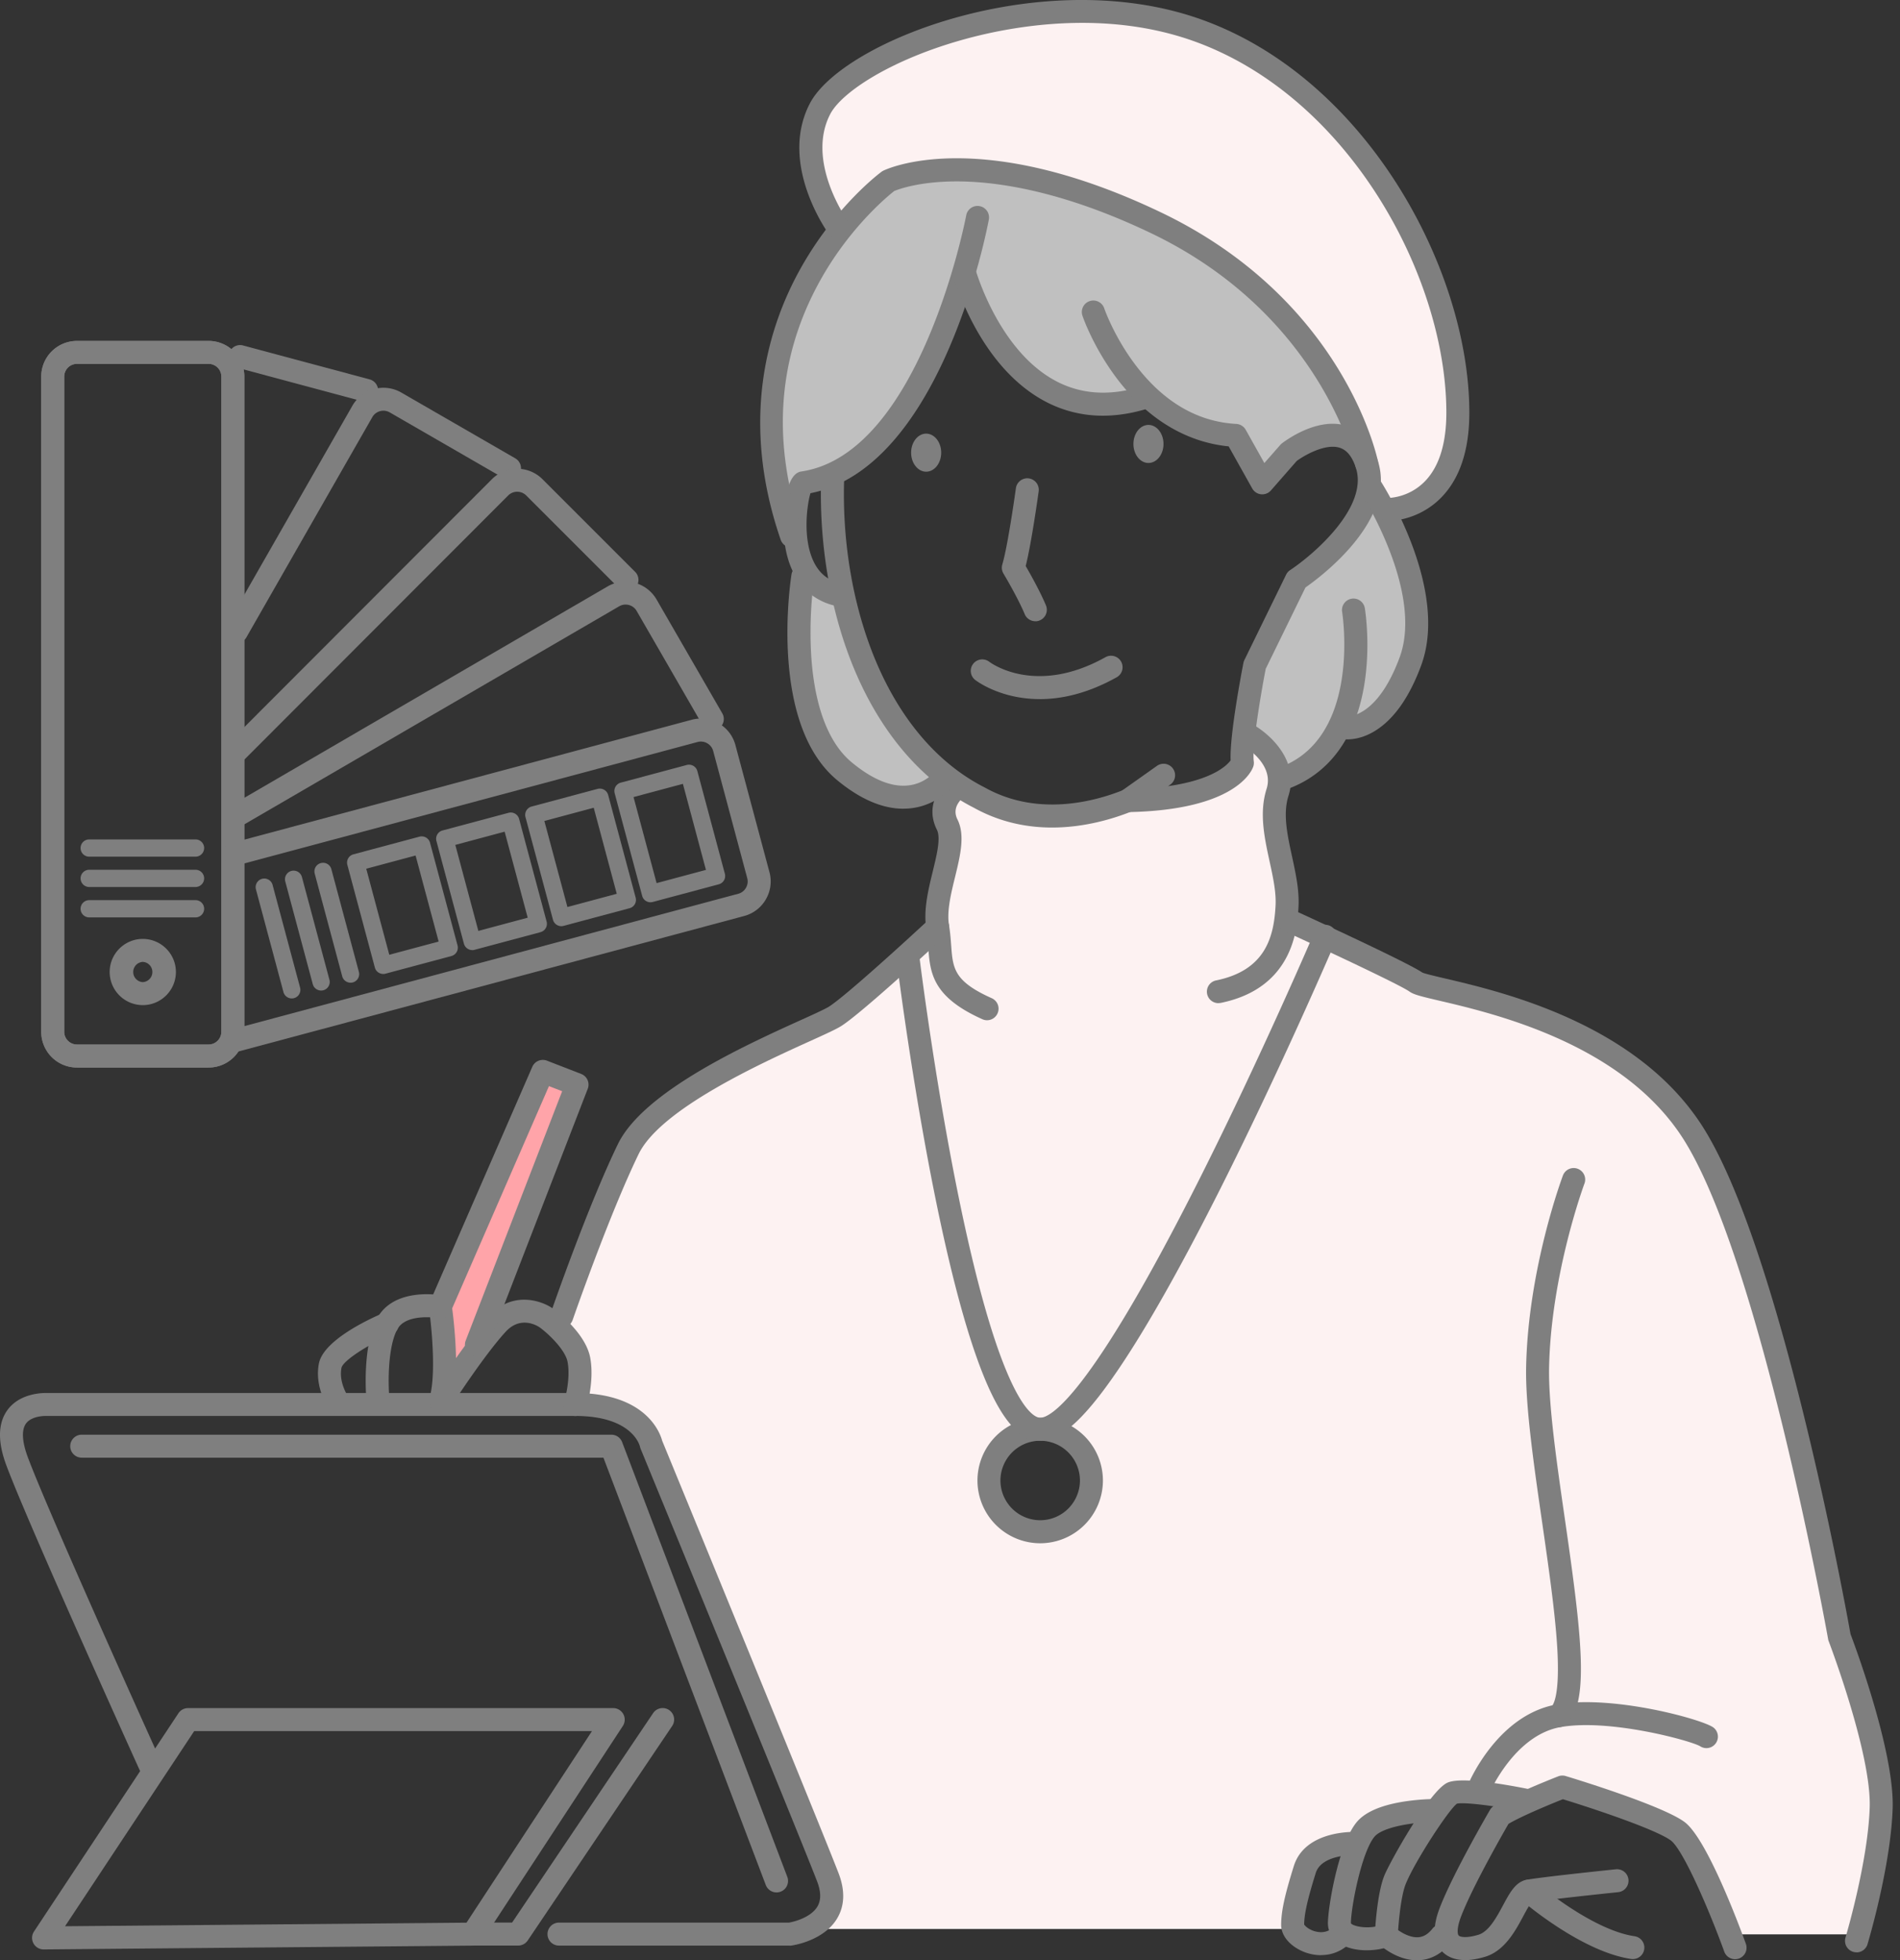 <svg width="126" height="130" viewBox="0 0 126 130" fill="none" xmlns="http://www.w3.org/2000/svg"><rect x="0" y="0" width="126" height="130" fill="#333333" stroke="none"/><path d="M55.593 15.443l3.31-3.556s3.908-1.73 10.455.366c6.546 2.098 11.666 4.867 11.666 4.867s5.876 5.287 6.798 6.799c.923 1.511 2.937 6.966 2.937 6.966l1.26 3.105s3.105-.168 4.197-4.03c1.092-3.86-1.09-11.582-2.182-14.1-1.092-2.517-5.371-7.972-7.218-9.651-1.847-1.68-6.128-4.7-10.995-5.036-4.868-.335-6.715-.335-9.568 0-2.853.336-7.134 1.847-9.065 3.273-1.93 1.426-3.442 2.434-3.526 3.694-.084 1.26.755 4.951.755 4.951l1.176 2.35v.002z" fill="#FDF2F2"/><path d="M29.07 86.703l6.883-15.61 2.266.923-6.63 17.626-2.183 2.267-.336-5.206z" fill="#FFA4A9"/><path d="M123.358 112.207l-1.51-4.172s-4.261-21.129-6.036-25.301c-1.776-4.172-4.084-8.878-6.57-11.453-2.485-2.575-9.41-4.528-9.41-4.528l-5.06-1.333-9.41-4.616v-3.107l-.71-3.728.355-2.662s-1.243-2.663-2.486-2.752l-.131 2.037s-1.645 2.669-6.972 2.224c-3.728 2.22-7.902 1.243-11.808-.798-1.155.798-1.332 1.332-1.332 1.332l.799 2.398s-1.155 4.439-.976 6.125c-5.327 4.262-5.771 5.06-6.66 5.594-.888.532-11.186 4.794-12.785 7.369-1.597 2.575-2.22 3.64-2.22 3.64l-3.373 9.145s2.04 3.106.888 5.681c3.64 0 4.616 1.51 5.414 3.284.799 1.777 11.808 28.765 11.808 28.765s-.216 2.233-1.51 2.575h31.961s0-4.883 2.752-5.682l1.864-.09s-.354-.888.799-1.242c1.155-.355 2.397-.622 2.397-.622l1.42-.266 1.243-1.155 4.616.531 2.752-.621 7.546 2.398.976 1.155 2.752 5.948h8.701l1.42-8.788-1.51-7.281.006-.004zm-53-10.831c-1.687.444-5.772.089-4.794-3.728.976-3.818 5.15-2.575 5.15-2.575 1.42.799 1.776 2.575 1.776 2.575s-.444 3.284-2.13 3.728h-.003z" fill="#FDF2F2"/><path d="M52.69 35.326l.443-3.284s3.374-.267 6.036-4.172c2.663-3.905 4.44-9.322 4.44-9.322s2.22 5.415 5.504 7.546c3.817 1.953 6.57.177 6.57.177s3.728 2.842 6.036 2.398a333.756 333.756 0 011.776 3.019s3.284-3.374 4.97-2.663l1.688.711s-1.42-3.907-4.53-7.902c-3.108-3.995-8.877-7.723-12.872-8.967-3.995-1.243-7.812-1.598-8.788-1.598s-5.064.508-5.06.622c.003.114-4.262 3.463-6.303 8.61-2.042 5.149-1.243 10.92-1.243 10.92l1.332 3.907v-.002zm.71 2.932s1.155 1.065 2.308.976c1.243 4.172 3.728 10.741 6.837 12.34-3.374 1.777-4.173.976-6.037.09-1.864-.886-2.308-2.842-2.397-3.196-.09-.355-1.332-1.864-1.066-4.97.267-3.107.355-5.238.355-5.238v-.002zm29.116 10.297s2.397 1.51 2.22 3.374c2.13-.976 4.172-3.64 4.172-3.64s2.131.089 3.55-2.663c1.42-2.752 1.51-4.706 1.51-4.706l-.975-4.529-2.22-3.907s.537.435-2.132 3.197l-2.668 2.76-2.924 5.584-.532 4.528-.001.002z" fill="silver"/><path d="M61.419 31.281c.55 0 .997-.565.997-1.261 0-.697-.447-1.262-.997-1.262s-.997.565-.997 1.262c0 .696.446 1.261.997 1.261zm14.741-.578c.551 0 .998-.565.998-1.262 0-.696-.447-1.261-.997-1.261s-.997.565-.997 1.261c0 .697.446 1.262.997 1.262zm-7.5 10.495a.763.763 0 01-.71-.48c-.003-.01-.396-.976-1.406-2.683a.76.76 0 01-.074-.606c.377-1.262.895-5.015.9-5.051a.762.762 0 111.51.208c-.02.146-.468 3.392-.86 4.953.956 1.649 1.33 2.575 1.347 2.617a.763.763 0 01-.708 1.046v-.004zm1.109 13.682c-1.647 0-3.439-.34-5.19-1.314-3.38-1.724-6.109-4.875-7.897-9.114-1.572-3.728-2.365-8.22-2.23-12.646a.762.762 0 111.525.046c-.128 4.212.623 8.476 2.112 12.008 1.648 3.907 4.136 6.796 7.197 8.355.01.004.017.01.025.013 3.491 1.948 7.257.936 9.194.159a.763.763 0 01.568 1.414c-1.24.497-3.147 1.079-5.303 1.079h-.001z" fill="#7F7F7F"/><path d="M68.95 46.362c-2.6 0-4.18-1.195-4.28-1.271a.762.762 0 01.933-1.205c.134.101 3.109 2.276 7.723-.312a.763.763 0 01.747 1.33c-1.963 1.102-3.695 1.46-5.121 1.46l-.002-.002zm-3.494 21.297a.747.747 0 01-.31-.067c-3.348-1.5-3.466-3.1-3.59-4.797-.028-.381-.057-.776-.125-1.187-.206-1.235.13-2.606.425-3.816.267-1.094.545-2.228.274-2.767-.835-1.672.297-3.016 1.014-3.494a.762.762 0 01.85 1.265c-.16.111-.924.7-.501 1.546.52 1.04.19 2.386-.156 3.812-.275 1.119-.557 2.278-.403 3.202.08.48.113.93.143 1.327.113 1.54.174 2.388 2.692 3.516a.76.76 0 01.383 1.008.762.762 0 01-.696.452zm15.36-1.134a.761.761 0 01-.152-1.51c3.264-.674 3.815-2.885 3.926-4.959.047-.892-.168-1.879-.395-2.923-.345-1.588-.703-3.229-.2-4.82.557-1.762-1.742-2.985-1.767-2.998a.763.763 0 01.706-1.354c1.197.626 3.264 2.434 2.514 4.809-.382 1.205-.08 2.58.236 4.037.238 1.096.486 2.23.427 3.328-.07 1.328-.282 5.367-5.139 6.371a.714.714 0 01-.154.015l-.002.004zM55.639 40.212a.754.754 0 01-.158-.017c-2.333-.495-3.614-2.578-3.515-5.716.036-1.14.237-3.074 1.17-3.211 7.922-1.165 10.916-16.852 10.944-17.01a.763.763 0 011.5.276c-.125.68-3.135 16.452-11.835 18.175-.227.766-.526 2.956.194 4.498.385.823.993 1.313 1.858 1.496a.762.762 0 01-.158 1.508v.001z" fill="#7F7F7F"/><path d="M73.142 27.568a8.093 8.093 0 01-3.945-1.01c-4.323-2.373-5.918-8.064-5.983-8.306a.763.763 0 011.472-.402c.017.064 1.502 5.32 5.253 7.374 1.694.928 3.627 1.065 5.746.408a.762.762 0 01.45 1.456c-1.031.32-2.032.48-2.995.48h.002z" fill="#7F7F7F"/><path d="M74.783 53.86a.761.761 0 01-.44-1.384l2.38-1.685a.763.763 0 01.883 1.245l-.142.099c2.974-.425 3.91-1.386 4.146-1.71-.075-1.671.749-5.95.848-6.46a.816.816 0 01.063-.19l2.77-5.666a.749.749 0 01.264-.301c1.51-.999 5.234-4.166 4.355-6.802-.246-.74-.6-1.17-1.084-1.317-.955-.29-2.343.52-2.832.88l-1.712 1.956a.764.764 0 01-1.239-.13l-1.563-2.792c-2.842-.284-5.395-1.834-7.412-4.502-1.567-2.073-2.257-4.08-2.285-4.164a.761.761 0 01.478-.967c.4-.135.831.079.967.477.005.019.653 1.89 2.083 3.77 1.858 2.443 4.105 3.755 6.678 3.897a.766.766 0 01.623.39l1.235 2.204 1.053-1.2a.889.889 0 01.106-.101c.235-.181 2.348-1.76 4.266-1.176.976.297 1.679 1.067 2.087 2.292 1.31 3.93-3.742 7.708-4.786 8.436l-2.636 5.394c-.38 1.961-.915 5.276-.793 6.131a.764.764 0 01-.032.353c-.101.295-1.184 2.89-8.312 3.02h-.015l-.002.003z" fill="#7F7F7F"/><path d="M52.492 36.31a.762.762 0 01-.72-.515c-2.759-8.007-.8-14.213 1.33-18.011 2.304-4.11 5.233-6.303 5.357-6.393a.824.824 0 01.118-.072c.256-.126 6.387-2.99 18.416 2.767 12.036 5.762 14.3 16.085 14.391 16.523a.763.763 0 01-1.494.31c-.02-.099-2.23-10.032-13.557-15.455-5.91-2.828-10.248-3.428-12.85-3.434h-.036c-2.455 0-3.846.514-4.145.638-.423.332-2.941 2.394-4.904 5.92-2.848 5.114-3.248 10.738-1.19 16.713a.76.76 0 01-.72 1.01l.004-.002zm7.414 17.322c-1.387 0-2.857-.63-4.376-1.883-4.565-3.76-3.103-13.273-3.038-13.677a.763.763 0 011.506.24 26.477 26.477 0 00-.21 5.026c.137 2.394.719 5.592 2.712 7.233 1.37 1.129 2.625 1.64 3.73 1.517 1.115-.121 1.702-.857 1.727-.89a.767.767 0 011.067-.139.76.76 0 01.149 1.06c-.038.051-.97 1.267-2.731 1.479a4.525 4.525 0 01-.534.032l-.002.002z" fill="#7F7F7F"/><path d="M89.38 49.032a1.68 1.68 0 01-.24-.016l.227-1.507h-.02c.022-.002 1.98.131 3.472-3.917 1.609-4.367-2.527-10.839-2.57-10.904a.763.763 0 011.28-.829c.189.292 4.591 7.178 2.72 12.261-.793 2.152-1.845 3.629-3.128 4.39-.759.45-1.407.522-1.742.522h.002z" fill="#7F7F7F"/><path d="M84.974 52.424a.762.762 0 01-.246-1.483c5.602-1.904 4.292-10.275 4.277-10.359a.762.762 0 111.504-.25c.017.098.392 2.421-.03 5.048-.584 3.611-2.402 6.034-5.261 7.004a.738.738 0 01-.246.04h.002zm7.06-17.877h-.035a.762.762 0 01.022-1.525h.026c.109 0 1.353-.023 2.394-1.05.978-.966 1.475-2.518 1.475-4.608 0-8.901-6.354-20.834-16.621-24.589C73.346.6 67.16 1.725 64.005 2.59c-4.875 1.336-8.194 3.517-8.95 4.982-1.645 3.18 1.168 7.092 1.197 7.13a.764.764 0 01-1.23.904c-.139-.19-3.404-4.708-1.322-8.733C55.86 2.697 69.313-2.5 79.819 1.346 90.704 5.327 97.44 17.954 97.44 27.367c0 2.533-.657 4.456-1.956 5.72-1.444 1.407-3.179 1.464-3.451 1.464v-.004zm31.082 94.925a.761.761 0 01-.73-.982c.015-.049 1.485-4.987 1.605-8.618.12-3.582-2.692-10.959-2.72-11.032a.682.682 0 01-.038-.139c-.046-.253-4.565-25.494-9.707-33.33-4.066-6.195-12.478-8.166-16.071-9.007-1.258-.295-1.706-.406-1.99-.61-.598-.426-5.337-2.653-8.184-3.954a.761.761 0 11.635-1.386c.76.347 7.393 3.39 8.407 4.083.177.08.838.234 1.479.385 3.77.882 12.596 2.95 16.997 9.657 5.226 7.961 9.6 32.039 9.92 33.828.311.82 2.918 7.826 2.794 11.56-.127 3.833-1.604 8.798-1.667 9.007a.763.763 0 01-.73.544v-.006zM94.34 64.504s.007.004.01.008l-.01-.008zM2.889 129.28a.765.765 0 01-.637-1.184l9.58-14.477a.76.76 0 01.636-.342h28.2a.765.765 0 01.639 1.18l-9.316 14.226a.758.758 0 01-.631.345l-28.465.252h-.008.002zm9.989-14.478l-8.564 12.941 26.623-.236 8.32-12.705h-26.38z" fill="#7F7F7F"/><path d="M34.366 129.025h-3.01a.762.762 0 110-1.525h2.604l9.352-13.89a.761.761 0 111.264.852l-9.58 14.226a.766.766 0 01-.632.337h.002z" fill="#7F7F7F"/><path d="M52.379 129.027H37.07a.762.762 0 110-1.525h15.252c.425-.07 1.478-.375 1.886-1.067.252-.429.244-.976-.024-1.674-1.241-3.228-11.598-28.434-11.703-28.688a.804.804 0 01-.044-.146c-.017-.071-.509-2.025-4.286-2.025H3.097c-.006 0-.97-.042-1.369.498-.312.425-.27 1.203.122 2.253 1.485 3.958 8.72 19.936 8.794 20.096a.762.762 0 01-1.387.629c-.3-.66-7.33-16.184-8.832-20.19-.595-1.585-.565-2.83.087-3.703.848-1.134 2.402-1.115 2.661-1.104h34.98c4.67 0 5.615 2.62 5.761 3.168.53 1.288 10.474 25.496 11.693 28.669.443 1.148.412 2.158-.09 3.004-.89 1.5-2.95 1.792-3.037 1.803-.035.004-.067.008-.101.008v-.006z" fill="#7F7F7F"/><path d="M51.497 125.5a.762.762 0 01-.713-.491l-10.767-28.34H5.42a.762.762 0 110-1.525h35.124c.317 0 .6.197.713.492l10.953 28.831a.762.762 0 01-.712 1.033zM38.152 93.905a.762.762 0 01-.728-.99c.004-.013.43-1.412.217-2.588-.143-.785-1.206-1.823-1.841-2.292-.192-.132-1.275-.79-2.262.28-1.449 1.57-3.673 5.022-3.696 5.056a.763.763 0 01-1.368-.64c.407-1.304.217-3.936.05-5.37-.668-.03-1.771.046-2.178.797-.632 1.176-.604 3.547-.54 4.363a.762.762 0 01-1.52.12c-.011-.137-.259-3.392.719-5.207 1.134-2.104 4.208-1.546 4.34-1.52a.764.764 0 01.611.638c.018.11.254 1.759.284 3.516.7-.987 1.506-2.06 2.179-2.788 1.555-1.685 3.478-1.052 4.277-.48.227.165 2.15 1.618 2.447 3.253.282 1.551-.24 3.246-.263 3.318a.762.762 0 01-.728.534z" fill="#7F7F7F"/><path d="M22.401 93.716a.756.756 0 01-.633-.339c-.038-.057-.926-1.414-.617-2.964.307-1.532 3.31-2.93 4.224-3.32a.762.762 0 11.6 1.4c-1.652.71-3.24 1.768-3.33 2.22-.185.922.387 1.814.393 1.823a.764.764 0 01-.639 1.18h.002zm9.192-3.774a.763.763 0 01-.71-1.037l6.397-16.538-.875-.339-6.507 14.939a.761.761 0 11-1.397-.608L35.3 70.747a.763.763 0 01.975-.406l2.267.88a.76.76 0 01.434.986l-6.673 17.249a.761.761 0 01-.71.488v-.002zm65.567 40.045c-.792 0-1.266-.292-1.545-.593-.583-.629-.629-1.595-.137-2.872.875-2.274 3.233-6.324 3.332-6.496a.76.76 0 01.236-.249c1.092-.728 4.159-1.923 4.288-1.975a.76.76 0 01.498-.019c.655.198 6.44 1.969 7.887 3.053 1.486 1.115 3.638 6.909 4.055 8.059a.762.762 0 11-1.433.518c-.972-2.681-2.71-6.737-3.537-7.357-.902-.676-4.679-1.976-7.161-2.737-.928.368-2.786 1.144-3.608 1.636-.448.777-2.396 4.198-3.133 6.114-.317.821-.248 1.203-.168 1.288.101.109.532.183 1.308-.049.693-.208 1.212-1.174 1.63-1.95.445-.831.83-1.548 1.545-1.691.888-.177 5.733-.68 5.939-.701a.762.762 0 11.156 1.517c-1.342.139-4.908.52-5.731.667-.143.139-.397.61-.566.928-.521.971-1.233 2.301-2.535 2.692-.517.154-.953.219-1.32.219v-.002z" fill="#7F7F7F"/><path d="M93.967 130c-1.35 0-2.432-.98-2.556-1.096a.756.756 0 01-.238-.589c.013-.273.135-2.695.629-3.93.34-.846 3.002-5.655 4.204-6.17.89-.381 3.692.096 5.282.414a.763.763 0 11-.3 1.496c-1.732-.347-3.876-.629-4.372-.509-.55.402-2.802 3.845-3.398 5.335-.286.715-.44 2.205-.5 3.05.33.23.855.51 1.35.47.35-.028.66-.221.945-.591a.763.763 0 011.203.936c-.55.707-1.254 1.115-2.037 1.176a2.567 2.567 0 01-.214.008h.002z" fill="#7F7F7F"/><path d="M90.645 129.338c-.673 0-1.353-.145-1.849-.479-.472-.32-.734-.787-.734-1.313 0-1.054.694-5.222 1.899-6.696.552-.674 1.616-1.137 3.162-1.378a14.743 14.743 0 012.03-.167.762.762 0 110 1.524c-1.333 0-3.458.309-4.012.986-.849 1.037-1.554 4.679-1.554 5.729.118.204 1.207.44 2.06.097a.763.763 0 01.566 1.416c-.441.178-1.002.279-1.57.279l.002.002z" fill="#7F7F7F"/><path d="M87.606 129.662c-.486 0-.947-.122-1.32-.3-.816-.386-1.325-1.038-1.325-1.702 0-.89.227-1.949.84-3.909.742-2.373 3.961-2.268 4.096-2.26a.762.762 0 01-.06 1.523c-.035 0-2.194-.04-2.58 1.191-.544 1.746-.764 2.712-.77 3.419.05.099.302.341.717.456.303.084.75.116 1.144-.208a.762.762 0 11.966 1.18 2.65 2.65 0 01-1.706.604l-.002.006zm20.668.258a.703.703 0 01-.112-.008c-3.288-.486-7.126-3.775-7.288-3.916a.762.762 0 01.996-1.155c.037.032 3.669 3.139 6.517 3.562a.762.762 0 01-.111 1.517h-.002zM98.06 119.402a.762.762 0 01-.703-1.056c.077-.189 1.966-4.614 5.856-5.308 3.728-.665 9.697.989 10.412 1.525a.762.762 0 01-.892 1.235c-.699-.389-6.044-1.834-9.251-1.26-3.065.547-4.702 4.359-4.72 4.397a.762.762 0 01-.703.467zm14.65-3.619s.01.005.013.009a.038.038 0 00-.013-.009z" fill="#7F7F7F"/><path d="M103.352 114.546a.755.755 0 01-.592-.284.76.76 0 01.114-1.071c.103-.082.6-.665.389-4.033-.147-2.327-.579-5.319-.997-8.214-.547-3.782-1.111-7.693-1.06-10.272.128-6.476 2.347-12.464 2.44-12.716a.762.762 0 111.428.536c-.023.059-2.223 6.003-2.345 12.211-.047 2.455.507 6.303 1.045 10.023 1.098 7.605 1.688 12.334.057 13.651a.76.76 0 01-.479.169zM37.255 88.053a.76.76 0 01-.72-1.012c.1-.284 2.43-7.015 4.44-11.163 1.695-3.495 8.456-6.562 12.088-8.209.889-.402 1.657-.75 1.914-.914 1.088-.692 5.197-4.445 6.688-5.832a.764.764 0 011.077.038.764.764 0 01-.038 1.076c-.224.208-5.482 5.095-6.91 6.002-.348.221-1.046.538-2.102 1.016-3.21 1.456-9.89 4.487-11.344 7.485-1.97 4.065-4.347 10.926-4.372 10.995a.762.762 0 01-.72.515v.004zm31.726 14.292a4.165 4.165 0 01-4.16-4.16 4.165 4.165 0 014.16-4.162 4.165 4.165 0 014.16 4.161 4.165 4.165 0 01-4.16 4.161zm0-6.799a2.64 2.64 0 00-2.636 2.636 2.64 2.64 0 002.636 2.636 2.64 2.64 0 002.636-2.636 2.64 2.64 0 00-2.636-2.636z" fill="#7F7F7F"/><path d="M68.984 95.546c-1.518 0-2.837-1.702-4.155-5.354-.942-2.61-1.885-6.236-2.806-10.78-1.561-7.702-2.531-15.503-2.54-15.581a.763.763 0 011.513-.187c.01.078.974 7.828 2.523 15.473 2.874 14.185 5.057 14.904 5.465 14.904.61 0 3.175-1.147 10.602-15.915 4.05-8.052 7.546-16.21 7.582-16.292a.762.762 0 111.4.6c-.033.083-3.55 8.284-7.62 16.379-2.399 4.766-4.52 8.57-6.306 11.304-2.462 3.77-4.208 5.45-5.66 5.45l.002-.001zM24.32 26.661a.718.718 0 01-.198-.026l-8.432-2.26a.764.764 0 01.395-1.474l8.432 2.26a.764.764 0 01-.197 1.5z" fill="#7F7F7F"/><path d="M15.675 42.66a.764.764 0 01-.661-1.142l8.358-14.616a2.375 2.375 0 013.238-.871l7.56 4.364a.76.76 0 11-.762 1.32l-7.56-4.365a.848.848 0 00-1.155.308l-8.356 14.615a.765.765 0 01-.663.385l.002.002z" fill="#7F7F7F"/><path d="M15.606 50.66a.762.762 0 01-.54-1.302l17.556-17.579a2.373 2.373 0 013.353 0l6.173 6.174a.764.764 0 01-1.079 1.078l-6.173-6.173a.846.846 0 00-1.195 0L16.145 50.436a.762.762 0 01-.539.223z" fill="#7F7F7F"/><path d="M15.474 54.978a.763.763 0 01-.383-1.422l25.208-14.668a2.376 2.376 0 013.24.865l4.364 7.56a.762.762 0 01-1.319.763l-4.364-7.56a.839.839 0 00-.513-.393.843.843 0 00-.64.082L15.86 54.87a.755.755 0 01-.384.103l-.003.004zM9.47 66.657a2.199 2.199 0 01-2.197-2.196c0-1.21.986-2.195 2.196-2.195 1.21 0 2.196.985 2.196 2.195s-.986 2.196-2.196 2.196zm0-2.867a.672.672 0 000 1.342.672.672 0 000-1.342z" fill="#7F7F7F"/><path d="M13.835 70.797H5.103a2.371 2.371 0 01-2.369-2.369v-43.45a2.371 2.371 0 012.37-2.369h8.73a2.371 2.371 0 012.37 2.37v43.45a2.372 2.372 0 01-2.37 2.368zM5.103 24.13a.846.846 0 00-.844.845v43.45c0 .466.38.844.844.844h8.732c.465 0 .844-.38.844-.845v-43.45a.846.846 0 00-.844-.844H5.103z" fill="#7F7F7F"/><path d="M13.835 70.797H5.103a2.371 2.371 0 01-2.369-2.369v-43.45a2.371 2.371 0 012.37-2.369h8.73a2.371 2.371 0 012.37 2.37v43.45a2.372 2.372 0 01-2.37 2.368zM5.103 24.13a.846.846 0 00-.844.845v43.45c0 .466.38.844.844.844h8.732c.465 0 .844-.38.844-.845v-43.45a.846.846 0 00-.844-.844H5.103z" fill="#7F7F7F"/><path d="M12.967 56.812H5.916a.571.571 0 110-1.144h7.05a.571.571 0 110 1.144h.002zm0 2.011H5.916a.571.571 0 110-1.143h7.05a.571.571 0 110 1.143h.002zm0 2.016H5.916a.571.571 0 110-1.144h7.05a.571.571 0 110 1.144h.002zm2.65 8.92a.762.762 0 01-.196-1.5l33.537-8.987a.835.835 0 00.51-.394.83.83 0 00.086-.64l-2.258-8.434a.834.834 0 00-.395-.511.83.83 0 00-.64-.086l-30.528 8.18a.762.762 0 11-.394-1.473l30.527-8.18a2.354 2.354 0 011.798.238c.549.316.941.827 1.105 1.437l2.259 8.434a2.35 2.35 0 01-.239 1.797 2.354 2.354 0 01-1.437 1.106l-33.537 8.986a.79.79 0 01-.198.027z" fill="#7F7F7F"/><path d="M43.139 59.837a.574.574 0 01-.553-.423l-1.824-6.81a.574.574 0 01.404-.701l4.378-1.172a.574.574 0 01.701.404l1.825 6.81a.57.57 0 01-.405.7l-4.377 1.171c-.05.014-.1.02-.15.02v.001zm-1.125-6.977l1.529 5.706 3.272-.877-1.528-5.706-3.273.877zm-4.789 8.562a.575.575 0 01-.553-.423l-1.824-6.81a.574.574 0 01.404-.701l4.378-1.172a.577.577 0 01.701.404l1.824 6.81a.57.57 0 01-.404.7l-4.378 1.172a.584.584 0 01-.148.019v.002zM36.1 54.445l1.529 5.706 3.272-.877-1.528-5.706-3.273.877zm-4.782 8.562a.573.573 0 01-.552-.423l-1.824-6.81a.57.57 0 01.404-.7l4.378-1.171a.574.574 0 01.701.404l1.824 6.81a.574.574 0 01-.404.701l-4.378 1.172a.55.55 0 01-.149.02v-.003zm-1.124-6.977l1.528 5.706 3.273-.877-1.529-5.704-3.272.877v-.002zm-4.782 8.56a.573.573 0 01-.553-.424l-1.824-6.81a.57.57 0 01.404-.7l4.378-1.171a.574.574 0 01.701.404l1.825 6.81a.574.574 0 01-.404.701l-4.378 1.172a.57.57 0 01-.149.02v-.003zm-1.124-6.978l1.528 5.706 3.273-.877-1.529-5.706-3.272.877zm-1.04 7.559a.573.573 0 01-.553-.423l-1.824-6.81a.57.57 0 01.404-.7.57.57 0 01.7.404l1.824 6.81a.57.57 0 01-.553.719h.002zm-1.953.519a.573.573 0 01-.553-.423l-1.824-6.81a.57.57 0 111.104-.295l1.824 6.81a.57.57 0 01-.553.719h.002zm-1.945.524a.573.573 0 01-.553-.423l-1.824-6.81a.57.57 0 111.104-.295l1.823 6.81a.57.57 0 01-.552.718h.002z" fill="#7F7F7F"/></svg>